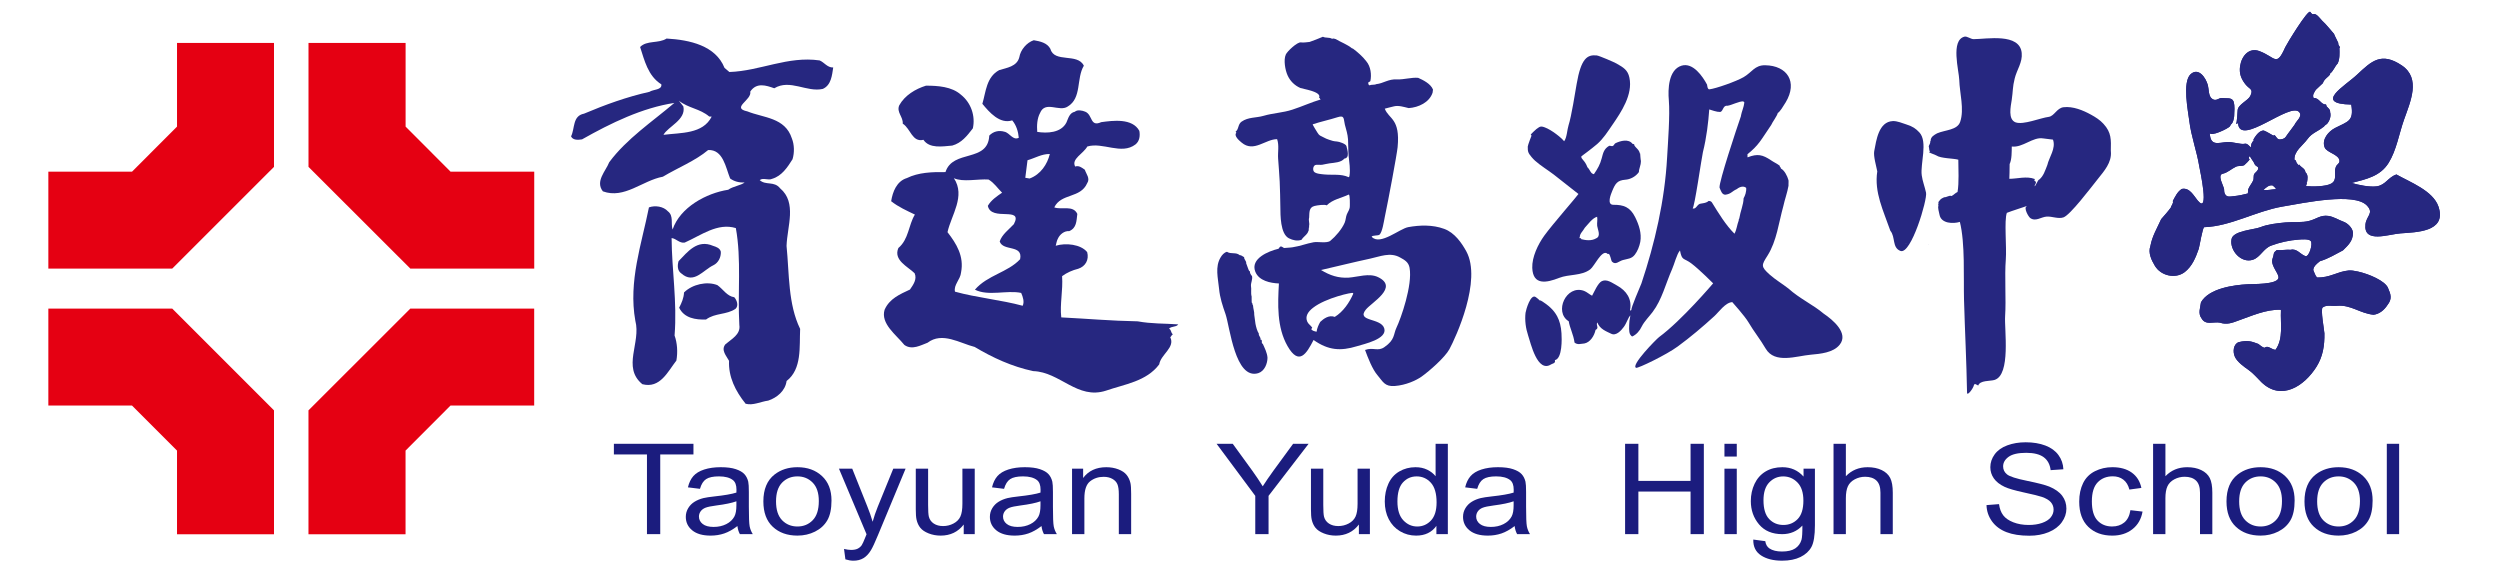 <?xml version="1.0" encoding="utf-8"?>
<!-- Generator: Adobe Illustrator 16.0.0, SVG Export Plug-In . SVG Version: 6.00 Build 0)  -->
<!DOCTYPE svg PUBLIC "-//W3C//DTD SVG 1.1//EN" "http://www.w3.org/Graphics/SVG/1.1/DTD/svg11.dtd">
<svg version="1.1" id="圖層_1" xmlns:x="http://ns.adobe.com/Extensibility/1.0/" xmlns:i="http://ns.adobe.com/AdobeIllustrator/10.0/" xmlns:graph="http://ns.adobe.com/Graphs/1.0/"
	 xmlns="http://www.w3.org/2000/svg" xmlns:xlink="http://www.w3.org/1999/xlink" xmlns:a="http://ns.adobe.com/AdobeSVGViewerExtensions/3.0/"
	 x="0px" y="0px" width="213px" height="48px" viewBox="141.64 148.946 213 48" enable-background="new 141.64 148.946 213 48"
	 xml:space="preserve">
<g>
	<g>
		<g>
			<path fill="#E50012" d="M156.722,152.606c0,0,0,4.903,0,7.127c-1.201,1.202-2.634,2.633-3.833,3.839c-2.223,0-7.13,0-7.13,0v8.26
				h10.553l8.672-8.668v-10.558H156.722z"/>
			<path fill="#E50012" d="M167.924,152.606v10.558l8.679,8.668h10.554v-8.26c0,0-4.902,0-7.13,0
				c-1.194-1.206-2.633-2.636-3.83-3.839c0-2.224,0-7.127,0-7.127H167.924z"/>
		</g>
		<g>
			<path fill="#E50012" d="M154.605,175.237h-8.846v8.262c0,0,4.907,0,7.129,0c1.2,1.196,2.632,2.638,3.834,3.838
				c0,2.229,0,7.129,0,7.129h8.263v-10.557l-8.672-8.672H154.605z"/>
			<path fill="#E50012" d="M178.316,175.237h-1.715l-8.679,8.672v10.556h8.271c0,0,0-4.899,0-7.129
				c1.199-1.199,2.637-2.642,3.83-3.837c2.229,0,7.13,0,7.13,0v-8.263L178.316,175.237L178.316,175.237z"/>
		</g>
	</g>
	<g>
		<path fill="#262780" d="M249.114,167.731c0,0.003,0,0.003,0,0.007l0.017,0.016L249.114,167.731z"/>
		<path fill="#262780" d="M266.566,170.354c-0.371-0.673-0.976-1.584-1.886-1.91c-0.987-0.361-2.072-0.325-3.063-0.146
			c-0.735,0.136-2.371,1.572-3.085,0.846c-0.009-0.007-0.024-0.013-0.024-0.032c0.038-0.132,0.56-0.071,0.668-0.173
			c0.241-0.226,0.37-1.131,0.438-1.459c0.318-1.505,1.034-5.332,1.102-5.989c0.24-2.476-0.754-2.381-1.093-3.287
			c0.225-0.075,0.501-0.116,0.75-0.19c0.408-0.116,0.879,0.047,1.289,0.142c0.838-0.058,1.762-0.485,2.035-1.316l0.033-0.266
			c-0.201-0.5-0.844-0.81-1.261-0.996c-0.554-0.055-1.183,0.152-1.812,0.135c-0.711-0.056-1.171,0.349-1.759,0.4
			c-0.154,0.086-0.397,0.021-0.587,0.104c-0.063-0.034-0.1-0.126-0.092-0.171c-0.039-0.15,0.146-0.096,0.179-0.208
			c0.105-0.51,0.041-1.213-0.357-1.681c-0.303-0.401-0.763-0.797-1.147-1.082l-0.051-0.001c-0.437-0.357-0.937-0.518-1.396-0.796
			c-0.104-0.021-0.209-0.087-0.313-0.025c-0.241-0.15-0.542-0.049-0.782-0.176c-0.399,0.163-0.793,0.328-1.136,0.442
			c-0.208,0.017-0.522,0.075-0.737,0.039c-0.309-0.052-1.174,0.767-1.289,1.033c-0.209,0.463-0.051,1.338,0.154,1.782
			c0.209,0.465,0.588,0.854,1.086,1.07c0.171,0.076,1.797,0.301,1.605,0.796l-0.02,0.057c0.115-0.07,0.039,0.16,0.187,0.111
			c-0.835,0.246-1.623,0.613-2.451,0.88c-0.803,0.267-1.641,0.288-2.447,0.524c-0.649,0.192-1.302,0.095-1.884,0.5
			c-0.323,0.227-0.23,0.665-0.509,0.851c0.022,0.027,0.046,0.069,0.063,0.092c-0.244,0.282,0.292,0.704,0.458,0.846
			c1.028,0.862,2.019-0.301,3.017-0.297c0.186,0.525,0.047,1.115,0.086,1.657c0.042,0.654,0.106,1.302,0.134,1.961
			c0.032,0.717,0.044,1.437,0.056,2.149c0.008,0.677-0.016,2.307,0.732,2.68c0.346,0.17,0.702,0.25,1.068,0.13
			c0.187-0.304,0.527-0.455,0.596-0.781l0.016,0.019l0.017-0.285h0.021l-0.002-0.146c0.062-0.248-0.07-0.441,0.006-0.701
			c0.024-0.461-0.02-0.873,0.46-0.992c0.24-0.06,0.836-0.145,1.041-0.053c0.509-0.512,1.229-0.611,1.861-0.916
			c0.135-0.06,0.103,0.904,0.103,0.976c0,0.296-0.149,0.453-0.256,0.71c-0.091,0.225-0.086,0.479-0.183,0.709
			c-0.233,0.543-0.761,1.164-1.218,1.54c-0.287,0.238-1.065,0.057-1.428,0.126c-0.588,0.104-1.177,0.339-1.792,0.427
			c-0.227,0.041-0.521,0.035-0.704,0.063c-0.069,0.008-0.188-0.139-0.288-0.13c-0.137,0.01-0.151,0.182-0.221,0.197
			c-0.835,0.2-2.398,0.831-1.965,1.947c0.302,0.782,1.29,0.978,2.013,1.007c-0.096,1.746-0.188,3.722,0.737,5.34
			c0.976,1.697,1.615,0.651,2.216-0.525c1.255,0.887,2.299,0.959,3.691,0.533c0.601-0.188,2.63-0.612,2.328-1.534
			c-0.285-0.897-2.383-0.549-1.572-1.579c0.49-0.623,2.845-1.901,1.052-2.774c-0.76-0.369-1.734-0.012-2.509,0.043
			c-0.88,0.051-1.584-0.184-2.354-0.65c1.396-0.321,2.783-0.668,4.183-0.969c0.828-0.175,1.708-0.576,2.548-0.102
			c0.363,0.199,0.724,0.384,0.813,0.882c0.264,1.476-0.74,4.319-1.115,5.098c-0.274,0.579-0.115,1.025-1.022,1.654
			c-0.557,0.404-0.969-0.005-1.656,0.249c0.252,0.688,0.624,1.647,1.066,2.161c0.454,0.529,0.605,0.979,1.475,0.908
			c0.944-0.074,1.803-0.469,2.269-0.795c0.7-0.497,2.008-1.658,2.377-2.339C265.663,177.712,267.924,172.834,266.566,170.354
			 M253.513,175.168c1.087-0.847,3.378-1.344,3.4-1.257c0,0.007,0.026,0.058,0.026,0.058c-0.328,0.757-0.864,1.545-1.578,1.977
			c-0.483-0.188-0.944,0.147-1.233,0.422c-0.146,0.251-0.276,0.54-0.315,0.842c-0.166-0.043-0.355-0.06-0.459-0.229
			c-0.017-0.014,0.12-0.063,0.072-0.143c-0.131-0.177-0.322-0.296-0.403-0.479C252.821,175.913,253.067,175.512,253.513,175.168
			 M256.617,163.916c-0.015,0.094-0.042,0.142-0.078,0.123c-0.649-0.296-1.364-0.165-2.053-0.23
			c-0.222-0.024-0.738-0.047-0.896-0.238c-0.114-0.152-0.085-0.466,0.107-0.563c0.112-0.054,0.438,0,0.581-0.022
			c0.216-0.036,0.436-0.098,0.655-0.125c0.419-0.055,0.965-0.069,1.247-0.402c0.496-0.062,0.233-0.776,0.179-1.059
			c-0.036-0.197-0.641-0.393-0.821-0.399c-0.256-0.015-0.43-0.063-0.667-0.151c-0.171-0.061-0.308-0.11-0.469-0.204
			c-0.286-0.159-0.336-0.108-0.522-0.409c-0.033-0.057-0.436-0.69-0.396-0.701c0.705-0.232,1.415-0.379,2.123-0.606
			c0.618-0.202,0.496,0.174,0.614,0.632c0.11,0.425,0.242,0.817,0.27,1.255c0.028,0.47,0.011,0.938,0.052,1.41
			C256.595,162.771,256.705,163.368,256.617,163.916z"/>
		<path fill="#262780" d="M249.021,177.867c0.089-0.149-0.172-0.308-0.128-0.496c-0.143-0.224-0.233-0.555-0.287-0.838
			c-0.033-0.28-0.069-0.475-0.104-0.766c0.017-0.261-0.092-0.518-0.104-0.791c-0.021-0.058-0.079-0.13-0.059-0.198l-0.054-0.057
			c0.01-0.153-0.021-0.349-0.006-0.513c-0.088-0.305,0-0.595-0.057-0.904c-0.019-0.264,0.154-0.552,0.091-0.836
			c-0.105-0.111-0.195-0.262-0.178-0.403c-0.09-0.007-0.09-0.119-0.132-0.174c-0.063-0.174-0.119-0.326-0.192-0.525
			c0.05-0.147-0.198-0.33-0.17-0.513c-0.116-0.042-0.243-0.184-0.378-0.168c-0.327-0.28-0.737-0.058-1.087-0.286
			c-0.245,0.061-0.425,0.281-0.537,0.472c-0.495,0.808-0.219,1.786-0.135,2.671c0.073,0.78,0.3,1.444,0.553,2.173
			c0.368,1.08,0.815,5.611,2.783,5.025c0.547-0.175,0.786-0.82,0.791-1.311c-0.028-0.431-0.249-0.841-0.401-1.189
			C249.032,178.185,249.279,177.905,249.021,177.867z"/>
		<path fill="#262780" d="M272.423,162.636c0.489,0.437,1.08,0.787,1.6,1.185c0.958,0.744,2.101,1.653,2.101,1.653
			c-0.153,0.236-2.223,2.597-2.914,3.553c-0.535,0.745-1.053,1.814-1.021,2.745c0.058,1.514,1.229,1.267,2.285,0.851
			c0.854-0.335,1.902-0.153,2.658-0.73c0.356-0.274,0.964-1.664,1.429-1.358c0.013,0.007,0.022,0.024,0.022,0.039
			c0,0,0.09,0,0.094,0c0.162,0.002,0.215,0.565,0.304,0.663c0.314,0.313,0.579-0.04,0.927-0.134c0.411-0.117,0.742-0.096,1.02-0.459
			c0.228-0.288,0.395-0.726,0.465-1.09c0.13-0.731-0.117-1.463-0.441-2.112c-0.421-0.85-0.979-1.057-1.852-1.047
			c-0.591,0-0.207-0.914-0.098-1.177c0.259-0.628,0.432-0.906,1.112-0.96c0.43-0.029,0.885-0.262,1.161-0.652
			c0-0.298,0.178-0.585,0.164-0.898h0.014c-0.049-0.248-0.049-0.478-0.072-0.693c-0.009-0.011-0.013,0.011-0.024,0.015
			c-0.056-0.34-0.344-0.469-0.477-0.711l0.015-0.018c-0.024-0.087-0.113-0.099-0.163-0.099c-0.343-0.457-1.042-0.253-1.454-0.055
			c-0.102,0.051-0.118,0.195-0.238,0.242c-0.08,0.028-0.247-0.047-0.303-0.018c-0.445,0.263-0.511,0.607-0.631,1.061
			c-0.14,0.539-0.347,0.888-0.665,1.354c-0.3-0.054-0.308-0.361-0.554-0.593c-0.223-0.622-0.569-0.688-0.514-0.93
			c0,0,0.852-0.621,1.354-1.052c0.526-0.468,0.889-1.045,1.296-1.638c0.753-1.095,1.743-2.568,1.445-4.002
			c-0.138-0.673-0.523-0.881-1.101-1.213c-0.191-0.111-1.459-0.661-1.682-0.689c-0.8-0.08-1.334,0.221-1.715,2.436
			c-0.112,0.645-0.449,2.787-0.688,3.508c-0.119,0.362-0.138,1.062-0.378,1.368c-0.23-0.301-1.064-0.967-1.646-1.181
			c-0.383-0.144-0.426-0.057-0.721,0.146c-0.048,0.036-0.502,0.449-0.475,0.488c0.021,0.033,0.048,0.033,0.066,0.066
			c0,0-0.316,0.797-0.323,0.938c-0.012,0.448,0.049,0.554,0.33,0.898C272.225,162.442,272.319,162.54,272.423,162.636
			 M276.239,169.155c-0.018-0.297,0.294-0.543,0.422-0.8c0.286-0.3,0.645-0.834,1.054-0.942c0.05,0.248-0.024,0.524,0.005,0.782
			c0.041,0.318,0.347,0.875-0.094,1.06c-0.39,0.231-0.882,0.166-1.271,0.066c0.015-0.045-0.012-0.057-0.035-0.08
			c-0.055-0.014-0.09,0.035-0.127-0.045C276.222,169.2,276.226,169.169,276.239,169.155z"/>
		<path fill="#262780" d="M297.013,175.665c-0.877-0.747-2.047-1.277-2.993-2.132c-0.522-0.407-1.101-0.746-1.592-1.181
			c-0.791-0.706-0.711-0.813-0.188-1.64c0.777-1.233,0.947-2.795,1.34-4.204c0.122-0.564,0.34-1.152,0.44-1.729
			c-0.013-0.122,0.019-0.313,0-0.477c-0.101-0.375-0.355-0.851-0.647-0.997c0.017-0.099-0.114-0.125-0.106-0.243
			c-0.21-0.166-0.506-0.299-0.731-0.455c-0.726-0.487-1.158-0.586-1.999-0.255c-0.032-0.092,0.008-0.169-0.017-0.263
			c0.985-0.8,1.108-1.146,2.031-2.503c0.067-0.189,0.495-0.752,0.556-1.014c0.183-0.101,0.454-0.55,0.677-0.914
			c1.039-1.736,0.127-3.127-1.756-3.152c-0.889-0.016-1.129,0.608-1.834,1.013c-0.618,0.36-2.372,0.979-2.914,1.038
			c-0.173,0.021-0.195-0.391-0.195-0.391c-0.376-0.71-1.202-1.919-2.174-1.625c-1.125,0.344-1.171,2.021-1.087,2.943
			c0.106,1.27-0.073,3.578-0.146,4.861c-0.201,3.691-1.05,7.339-2.189,10.747c-0.09,0.261-0.936,2.135-0.851,2.294l-0.013-0.022
			c-0.037,0-0.052,0.041-0.07,0.057c-0.019-0.016-0.039-0.039-0.034-0.074c0.173-0.92-0.304-1.631-1.112-2.074
			c-0.391-0.207-0.852-0.58-1.291-0.375c-0.345,0.165-0.661,0.946-0.833,1.243c-0.231-0.113-0.44-0.319-0.688-0.413
			c-1.515-0.555-2.588,1.808-1.302,2.592c0.092,0.579,0.404,1.129,0.495,1.814c0.267,0.219,0.543,0.094,0.834,0.077
			c0.489-0.091,0.845-0.634,0.957-1.156c0.343-0.174,0-0.379,0.151-0.638c0.207,0.572,0.78,0.768,1.181,0.964
			c0.42,0.211,0.854-0.278,1.074-0.579c0.141-0.188,0.226-0.401,0.331-0.614c0.06-0.127,0.128-0.265,0.218-0.376
			c0.024,0.041-0.059,0.352-0.068,0.47c-0.007,0.228-0.041,0.457-0.029,0.685c0.008,0.162,0.013,0.353,0.1,0.492
			c0.017,0.033,0.139,0.176,0.178,0.152c0.334-0.158,0.617-0.455,0.804-0.858c0.209-0.422,0.647-0.857,0.918-1.22
			c0.805-1.067,1.106-2.397,1.663-3.657c0.19-0.418,0.396-1.284,0.672-1.592c0.17,0.914,0.308,0.604,0.979,1.114
			c0.653,0.49,1.846,1.689,1.846,1.689s-2.68,3.162-4.606,4.578c-0.237,0.178-2.443,2.419-1.959,2.62
			c0.158,0.062,2.601-1.117,3.549-1.819c1.069-0.782,2.14-1.688,3.116-2.581c0.385-0.351,0.944-1.171,1.53-1.197
			c0,0,1.077,1.199,1.384,1.726c0.455,0.778,1.006,1.45,1.458,2.231c0.776,1.331,2.634,0.628,3.845,0.523
			c0.802-0.073,1.917-0.165,2.463-0.851C299.171,177.336,297.794,176.191,297.013,175.665 M290.195,165.838
			c-0.011,0.555-0.269,1.095-0.37,1.724c-0.039,0.049-0.053,0.107-0.049,0.179c-0.138,0.343-0.172,0.784-0.359,1.117
			c-0.737-0.728-1.36-1.753-1.923-2.667c-0.075-0.104-0.172-0.124-0.282-0.124c-0.182,0.17-0.407,0.183-0.654,0.226
			c-0.327,0.014-0.391,0.522-0.714,0.41c0.154,0.053,0.784-4.399,0.884-4.793c0.311-1.237,0.464-2.555,0.54-3.64
			c0.037,0.027,0.79,0.249,0.806,0.2c0.404,0.129,0.293-0.558,0.729-0.512c0.359-0.034,1.007-0.405,1.39-0.374
			c-0.016,0.075,0.05,0.052,0.067,0.083c-0.045,0.424-0.224,0.767-0.296,1.152l0.017-0.016c-0.422,1.219-1.87,5.58-1.838,6.122
			c0.107,0.255,0.202,0.617,0.498,0.611c0.509-0.074,0.521-0.271,0.971-0.476c0.35-0.281,0.655-0.245,0.803-0.105
			C290.442,165.288,290.322,165.613,290.195,165.838z"/>
		<path fill="#262780" d="M274.31,175.895c-0.291-0.545-0.75-0.958-1.425-1.363l-0.033,0.036c-0.115-0.113-0.223-0.212-0.361-0.308
			c-0.445-0.325-0.843,1.104-0.875,1.335c-0.075,0.63,0.016,1.322,0.22,1.931c0.217,0.633,0.78,3.228,1.964,2.462
			c0.113-0.073,0.396-0.081,0.316-0.359c0.646-0.133,0.594-1.845,0.563-2.287C274.642,176.755,274.521,176.29,274.31,175.895z"/>
		<path fill="#262780" d="M321.488,161.866c0-0.018,0-0.04-0.006-0.06c0.02-0.958,0.064-1.559-0.627-2.311
			c-0.293-0.325-0.676-0.568-1.057-0.777c-0.678-0.375-1.543-0.731-2.34-0.637c-0.578,0.066-0.787,0.755-1.266,0.822
			c-0.697,0.085-2.166,0.707-2.822,0.468c-0.668-0.249-0.418-1.354-0.33-1.917c0.115-0.768,0.061-1.061,0.254-1.827
			c0.178-0.732,0.676-1.375,0.596-2.166c-0.162-1.729-2.994-1.183-4.098-1.179c-0.244,0-0.561-0.266-0.773-0.214
			c-1.207,0.301-0.475,2.881-0.449,3.7c0.029,1.09,0.441,2.494,0.078,3.556c-0.242,0.717-1.281,0.686-1.963,0.98
			c-0.25,0.141-0.566,0.296-0.555,0.66c-0.012,0.014-0.02,0.041-0.045,0.033c0.053,0.157-0.096,0.3-0.113,0.409v0.031
			c0.057,0.133,0,0.319,0.113,0.414c-0.041,0.003-0.061,0.057-0.098,0.061c0.195,0.122,0.455,0.182,0.631,0.279
			c0.377,0.262,1.465,0.242,1.871,0.362c0,0.803,0.072,1.944-0.066,2.751c-0.215,0.097-0.301,0.236-0.51,0.344
			c-0.203-0.086-0.385,0.11-0.633,0.106c-0.355,0.164-0.301,0.183-0.498,0.418c0.068,0.09-0.053,0.189,0.014,0.289
			c-0.08,0.207,0.049,0.525,0.09,0.782c0.141,0.765,1.18,0.782,1.734,0.608c0.459,1.813,0.305,4.754,0.354,6.636
			c0.074,2.641,0.213,5.277,0.258,7.914c0.006,0.339,0.527-0.362,0.58-0.622c0.057-0.237,0.258-0.018,0.373,0.014
			c0.146-0.454,1.006-0.363,1.375-0.472c1.426-0.416,0.84-4.32,0.916-5.438c0.094-1.366-0.055-3.461,0.059-4.823
			c0.084-1.066-0.15-3.317,0.088-3.978c0.275-0.119,1.758-0.592,1.709-0.589c0,0.021-0.014,0.026-0.029,0.034
			c-0.26,0.139,0.158,0.893,0.32,1.001c0.467,0.321,0.918-0.1,1.4-0.128c0.451-0.029,0.982,0.22,1.426,0.067
			c0.578-0.203,2.34-2.537,2.926-3.271C320.91,163.522,321.566,162.797,321.488,161.866 M316.072,163.007
			c-0.186,0.458-0.318,0.935-0.697,1.245c-0.098-0.03-0.377,0.727-0.383,0.526c0.023-0.116,0.125-0.195,0.111-0.333
			c-0.041-0.063-0.195-0.088-0.111-0.188c0.023-0.005,0.006-0.037,0.006-0.06c-0.684-0.269-1.492-0.016-2.164-0.016
			c0.016-0.493,0.02-0.44,0.027-1.259c0.191-0.389,0.176-1.068,0.182-1.492c0.932,0.115,1.793-0.835,2.66-0.693l0.852,0.105
			C316.82,161.596,316.228,162.325,316.072,163.007z"/>
		<path fill="#262780" d="M305.74,165.365c-0.107-0.502-0.305-0.995-0.367-1.481c-0.135-0.964,0.535-2.861-0.199-3.652
			c-0.318-0.338-0.553-0.502-1.096-0.679c-0.342-0.109-0.803-0.31-1.172-0.291c-1.203,0.054-1.406,1.634-1.582,2.561
			c-0.082,0.405,0.176,1.3,0.26,1.725c-0.273,1.785,0.523,3.349,1.113,5.056c0.453,0.541,0.131,1.432,0.857,1.72
			C304.464,170.681,305.865,165.939,305.74,165.365 M304.017,169.716c-0.025,0,0.027-0.039,0.031-0.047
			C304.056,169.691,304.029,169.701,304.017,169.716z"/>
		<path fill="#262780" d="M305.957,169.799c0.004-0.01,0.029-0.017,0.02-0.035C305.972,169.772,305.933,169.799,305.957,169.799z"/>
		<path fill="#262780" d="M349.433,166.663c-0.01-0.034-0.02-0.072-0.035-0.112c-0.461-1.357-2.43-2.086-3.588-2.742
			c-0.719,0.254-0.914,0.899-1.668,1.011c-0.604,0.085-1.576-0.114-2.141-0.287c1.236-0.322,2.436-0.561,3.15-1.712
			c0.674-1.088,0.887-2.483,1.313-3.682c0.539-1.532,1.457-3.511-0.191-4.619c-1.752-1.172-2.572-0.371-3.805,0.782
			c-1.023,0.971-3.76,2.492-0.502,2.552c0.242,1.437-0.283,1.432-1.371,1.993c-0.57,0.292-1.17,0.984-0.891,1.665
			c0.188,0.445,1.193,0.579,1.258,1.112c0.029,0.26-0.211,0.295-0.309,0.542c-0.211,0.508,0.172,1.106-0.396,1.423
			c-0.438,0.254-1.621,0.269-2.125,0.214c-0.055-0.119,0.121-0.194,0.016-0.291l0.053-0.056c0.035-0.214,0.125-0.612-0.143-0.839
			c-0.014-0.318-0.398-0.421-0.516-0.645l-0.092,0.062c0.029-0.091-0.113-0.115-0.113-0.196l-0.016,0.016
			c-0.051-0.105-0.053-0.286-0.195-0.294c-0.043-0.748,0.713-1.212,1.117-1.772c0.357-0.508,0.916-0.665,1.307-0.998
			c0.012-0.033,0.055-0.01,0.076-0.018c0.031-0.13,0.191-0.195,0.275-0.272c0.232-0.271,0.365-0.656,0.264-1.01
			c0.029-0.212-0.195-0.359-0.338-0.526l0.037-0.045l-0.068-0.082c-0.375,0.067-0.578-0.585-1.035-0.543
			c-0.133-0.261,0.064-0.486,0.184-0.696c0.172-0.165,0.416-0.384,0.605-0.569c0.092-0.336,0.463-0.53,0.615-0.739l-0.027-0.06
			c0.303-0.208,0.412-0.617,0.67-0.874c0.189-0.384,0.164-0.886,0.15-1.328h0.039c0.004-0.177-0.182-0.241-0.131-0.413
			c-0.117-0.277-0.26-0.503-0.369-0.784c-0.332-0.363-0.627-0.777-1-1.111c-0.217-0.224-0.521-0.688-0.793-0.56
			c-0.102-0.009-0.17-0.123-0.227-0.196c-0.191-0.259-2.006,2.728-2.129,2.997c-0.77,1.733-0.828,0.854-2.205,0.34
			c-0.867-0.327-1.514,0.377-1.65,1.293c-0.084,0.615,0.09,1.052,0.443,1.515c0.377,0.482,0.725,0.389,0.43,1.014
			c-0.191,0.399-1.064,0.729-1.08,1.23c-0.01,0.185-0.059,1.037-0.131,1.16c0.072-0.021,0.092-0.043,0.166-0.088
			c0.115,2.113,4.471-1.863,5.221-0.919c0.293,0.366-0.273,0.746-0.406,1.072c-0.225,0.334-0.502,0.652-0.754,1.034
			c-0.152,0.202-0.385,0.202-0.555,0.219l0.016-0.022c-0.188,0.034-0.279-0.272-0.422-0.352l-0.096,0.042
			c-0.205-0.111-0.525-0.32-0.811-0.433c-0.361-0.007-0.639,0.383-0.834,0.682c0,0.052-0.102,0.1-0.01,0.138
			c-0.186,0.222-0.262,0.36-0.24,0.628c-0.17-0.129-0.324-0.39-0.57-0.317c-0.248,0.069-1.084-0.182-1.434-0.155
			c-0.773,0.053-1.482,0.409-1.512-0.793c0.008,0.403,1.629-0.372,1.725-0.558c-0.021-0.079,0.117-0.056,0.055-0.128
			c0.215-0.123,0.273-0.526,0.299-0.722c0-0.464,0.086-0.797-0.061-1.27c-0.162-0.346-0.598-0.225-0.924-0.275
			c-0.35-0.053-0.527,0.342-0.91,0.058c-0.307-0.225-0.258-0.828-0.346-1.148c-0.193-0.683-0.809-1.537-1.471-0.938
			c-0.725,0.663-0.213,3.162-0.113,3.976c0.162,1.332,0.641,2.58,0.854,3.897c0.064,0.343,0.893,4.134-0.135,2.891
			c-0.359-0.438-0.691-1.127-1.359-0.989c-0.387,0.252-0.557,0.656-0.764,1.03c0.084,0.201-0.16,0.415-0.16,0.545
			c-0.25,0.349-0.533,0.657-0.832,1c-0.359,0.798-0.764,1.443-0.92,2.299c-0.207,0.561,0.092,1.188,0.385,1.674
			c0.512,0.859,1.746,1.132,2.525,0.547c0.645-0.489,0.955-1.253,1.211-1.993c0.072-0.222,0.328-1.839,0.469-1.845
			c2.256-0.076,4.398-1.364,6.656-1.755c1.959-0.335,6.117-1.212,7.197-0.097c0.641,0.659-0.047,0.896-0.117,1.609
			c-0.18,1.659,1.965,0.841,2.996,0.769C347.505,168.73,350.033,168.706,349.433,166.663 M334.816,159.325l0.119-0.121
			L334.816,159.325 M334.037,163.243c0.002,0.022,0.002,0.048,0,0.073c-0.021,0.181-0.217,0.301-0.318,0.429
			c-0.123,0.172-0.023,0.401-0.115,0.593c-0.119,0.259-0.316,0.473-0.418,0.742l-0.029,0.349c-0.391,0.108-0.785,0.188-1.184,0.228
			c-0.348,0.034-0.633,0.126-0.787-0.228c-0.055-0.13-0.041-0.229-0.055-0.372c-0.029-0.247-0.6-1.197-0.123-1.306
			c0.447-0.102,0.727-0.41,1.139-0.604c0.217-0.101,0.484-0.021,0.703-0.129c0.064-0.04,0.488-0.468,0.453-0.498
			c-0.094-0.069-0.07-0.219,0.023-0.268c0.1,0.156,0.191,0.325,0.307,0.475c0.066,0.093,0.09,0.232,0.182,0.311
			C333.916,163.137,334.015,163.127,334.037,163.243 M334.478,165.138c0.225-0.22,0.5-0.465,0.797-0.389
			c0.139,0.113,0.188,0.158,0.297,0.308C335.207,165.08,334.824,165.173,334.478,165.138z"/>
		<path fill="#262780" d="M342.529,172.079c-0.307-0.07-0.578-0.103-0.768-0.09c-1.002,0.09-1.605,0.638-2.717,0.594
			c-0.154-0.163-0.244-0.485-0.316-0.636c0.033-0.336,0.318-0.542,0.566-0.745c0.744-0.222,1.32-0.594,1.967-0.926
			c0.422-0.42,0.857-0.79,0.852-1.506c-0.037-0.433-0.488-0.824-0.807-0.934c-0.393-0.14-0.842-0.431-1.281-0.494
			c-0.684-0.096-1.008,0.26-1.629,0.42c-0.607,0.167-1.385,0.073-2.021,0.133c-0.748,0.07-1.539,0.159-2.152,0.408
			c-0.527,0.215-2.326,0.289-2.457,1.016c-0.18,0.96,0.826,2.086,1.818,1.756c0.639-0.209,0.9-0.964,1.563-1.205
			c0.719-0.269,1.568-0.461,2.338-0.51c0.221-0.018,0.863-0.079,1.031,0.119c0.201,0.236-0.146,1.392-0.457,1.287
			c-0.432-0.151-0.723-0.672-1.26-0.539c-0.369-0.033-0.768,0.06-1.178,0.026c-0.121,0.101-0.236,0.178-0.258,0.321
			c-0.016,0.176-0.078,0.309-0.115,0.453c-0.15,0.608,0.625,1.269,0.51,1.63c-0.176,0.536-2.148,0.48-2.633,0.506
			c-1.156,0.066-3.283,0.337-3.963,1.543c-0.045,0.411-0.277,0.947,0.053,1.366c0.344,0.618,1.012,0.26,1.563,0.363
			c0.578,0.201,1.068,0.012,1.57-0.178c1.1-0.384,2.359-0.963,3.594-0.921l0.035,0.04c-0.059,1.144,0.232,2.401-0.463,3.374
			c-0.32-0.008-0.678-0.429-0.912-0.174c-0.227-0.03-0.355-0.197-0.553-0.328c-0.516-0.182-0.855-0.362-1.689-0.146
			c-0.449,0.188-0.5,0.83-0.303,1.25c0.205,0.442,0.793,0.856,1.164,1.116c0.418,0.293,0.736,0.691,1.1,1.046
			c1.695,1.632,3.662,0.308,4.682-1.318c0.555-0.888,0.695-1.817,0.678-2.851c-0.008-0.235-0.348-2.069-0.148-2.206
			c0.367-0.257,0.785-0.089,1.246-0.142c1.188-0.091,1.916,0.647,3.09,0.764c0.504-0.061,0.918-0.413,1.186-0.835
			c0.408-0.514,0.291-0.892,0.039-1.459C344.839,172.88,343.503,172.295,342.529,172.079z"/>
		<path fill="#262780" d="M349.433,166.663c-0.01-0.034-0.02-0.072-0.035-0.112c-0.461-1.357-2.43-2.086-3.588-2.742
			c-0.719,0.254-0.914,0.899-1.668,1.011c-0.604,0.085-1.576-0.114-2.141-0.287c1.236-0.322,2.436-0.561,3.15-1.712
			c0.674-1.088,0.887-2.483,1.313-3.682c0.539-1.532,1.457-3.511-0.191-4.619c-1.752-1.172-2.572-0.371-3.805,0.782
			c-1.023,0.971-3.76,2.492-0.502,2.552c0.242,1.437-0.283,1.432-1.371,1.993c-0.57,0.292-1.17,0.984-0.891,1.665
			c0.188,0.445,1.193,0.579,1.258,1.112c0.029,0.26-0.211,0.295-0.309,0.542c-0.211,0.508,0.172,1.106-0.396,1.423
			c-0.438,0.254-1.621,0.269-2.125,0.214c-0.055-0.119,0.121-0.194,0.016-0.291l0.053-0.056c0.035-0.214,0.125-0.612-0.143-0.839
			c-0.014-0.318-0.398-0.421-0.516-0.645l-0.092,0.062c0.029-0.091-0.113-0.115-0.113-0.196l-0.016,0.016
			c-0.051-0.105-0.053-0.286-0.195-0.294c-0.043-0.748,0.713-1.212,1.117-1.772c0.357-0.508,0.916-0.665,1.307-0.998
			c0.012-0.033,0.055-0.01,0.076-0.018c0.031-0.13,0.191-0.195,0.275-0.272c0.232-0.271,0.365-0.656,0.264-1.01
			c0.029-0.212-0.195-0.359-0.338-0.526l0.037-0.045l-0.068-0.082c-0.375,0.067-0.578-0.585-1.035-0.543
			c-0.133-0.261,0.064-0.486,0.184-0.696c0.172-0.165,0.416-0.384,0.605-0.569c0.092-0.336,0.463-0.53,0.615-0.739l-0.027-0.06
			c0.303-0.208,0.412-0.617,0.67-0.874c0.189-0.384,0.164-0.886,0.15-1.328h0.039c0.004-0.177-0.182-0.241-0.131-0.413
			c-0.117-0.277-0.26-0.503-0.369-0.784c-0.332-0.363-0.627-0.777-1-1.111c-0.217-0.224-0.521-0.688-0.793-0.56
			c-0.102-0.009-0.17-0.123-0.227-0.196c-0.191-0.259-2.006,2.728-2.129,2.997c-0.77,1.733-0.828,0.854-2.205,0.34
			c-0.867-0.327-1.514,0.377-1.65,1.293c-0.084,0.615,0.09,1.052,0.443,1.515c0.377,0.482,0.725,0.389,0.43,1.014
			c-0.191,0.399-1.064,0.729-1.08,1.23c-0.01,0.185-0.059,1.037-0.131,1.16c0.072-0.021,0.092-0.043,0.166-0.088
			c0.115,2.113,4.471-1.863,5.221-0.919c0.293,0.366-0.273,0.746-0.406,1.072c-0.225,0.334-0.502,0.652-0.754,1.034
			c-0.152,0.202-0.385,0.202-0.555,0.219l0.016-0.022c-0.188,0.034-0.279-0.272-0.422-0.352l-0.096,0.042
			c-0.205-0.111-0.525-0.32-0.811-0.433c-0.361-0.007-0.639,0.383-0.834,0.682c0,0.052-0.102,0.1-0.01,0.138
			c-0.186,0.222-0.262,0.36-0.24,0.628c-0.17-0.129-0.324-0.39-0.57-0.317c-0.248,0.069-1.084-0.182-1.434-0.155
			c-0.773,0.053-1.482,0.409-1.512-0.793c0.008,0.403,1.629-0.372,1.725-0.558c-0.021-0.079,0.117-0.056,0.055-0.128
			c0.215-0.123,0.273-0.526,0.299-0.722c0-0.464,0.086-0.797-0.061-1.27c-0.162-0.346-0.598-0.225-0.924-0.275
			c-0.35-0.053-0.527,0.342-0.91,0.058c-0.307-0.225-0.258-0.828-0.346-1.148c-0.193-0.683-0.809-1.537-1.471-0.938
			c-0.725,0.663-0.213,3.162-0.113,3.976c0.162,1.332,0.641,2.58,0.854,3.897c0.064,0.343,0.893,4.134-0.135,2.891
			c-0.359-0.438-0.691-1.127-1.359-0.989c-0.387,0.252-0.557,0.656-0.764,1.03c0.084,0.201-0.16,0.415-0.16,0.545
			c-0.25,0.349-0.533,0.657-0.832,1c-0.359,0.798-0.764,1.443-0.92,2.299c-0.207,0.561,0.092,1.188,0.385,1.674
			c0.512,0.859,1.746,1.132,2.525,0.547c0.645-0.489,0.955-1.253,1.211-1.993c0.072-0.222,0.328-1.839,0.469-1.845
			c2.256-0.076,4.398-1.364,6.656-1.755c1.959-0.335,6.117-1.212,7.197-0.097c0.641,0.659-0.047,0.896-0.117,1.609
			c-0.18,1.659,1.965,0.841,2.996,0.769C347.505,168.73,350.033,168.706,349.433,166.663 M334.816,159.325l0.119-0.121
			L334.816,159.325 M334.037,163.243c0.002,0.022,0.002,0.048,0,0.073c-0.021,0.181-0.217,0.301-0.318,0.429
			c-0.123,0.172-0.023,0.401-0.115,0.593c-0.119,0.259-0.316,0.473-0.418,0.742l-0.029,0.349c-0.391,0.108-0.785,0.188-1.184,0.228
			c-0.348,0.034-0.633,0.126-0.787-0.228c-0.055-0.13-0.041-0.229-0.055-0.372c-0.029-0.247-0.6-1.197-0.123-1.306
			c0.447-0.102,0.727-0.41,1.139-0.604c0.217-0.101,0.484-0.021,0.703-0.129c0.064-0.04,0.488-0.468,0.453-0.498
			c-0.094-0.069-0.07-0.219,0.023-0.268c0.1,0.156,0.191,0.325,0.307,0.475c0.066,0.093,0.09,0.232,0.182,0.311
			C333.916,163.137,334.015,163.127,334.037,163.243 M334.478,165.138c0.225-0.22,0.5-0.465,0.797-0.389
			c0.139,0.113,0.188,0.158,0.297,0.308C335.207,165.08,334.824,165.173,334.478,165.138z"/>
		<path fill="#262780" d="M342.529,172.079c-0.307-0.07-0.578-0.103-0.768-0.09c-1.002,0.09-1.605,0.638-2.717,0.594
			c-0.154-0.163-0.244-0.485-0.316-0.636c0.033-0.336,0.318-0.542,0.566-0.745c0.744-0.222,1.32-0.594,1.967-0.926
			c0.422-0.42,0.857-0.79,0.852-1.506c-0.037-0.433-0.488-0.824-0.807-0.934c-0.393-0.14-0.842-0.431-1.281-0.494
			c-0.684-0.096-1.008,0.26-1.629,0.42c-0.607,0.167-1.385,0.073-2.021,0.133c-0.748,0.07-1.539,0.159-2.152,0.408
			c-0.527,0.215-2.326,0.289-2.457,1.016c-0.18,0.96,0.826,2.086,1.818,1.756c0.639-0.209,0.9-0.964,1.563-1.205
			c0.719-0.269,1.568-0.461,2.338-0.51c0.221-0.018,0.863-0.079,1.031,0.119c0.201,0.236-0.146,1.392-0.457,1.287
			c-0.432-0.151-0.723-0.672-1.26-0.539c-0.369-0.033-0.768,0.06-1.178,0.026c-0.121,0.101-0.236,0.178-0.258,0.321
			c-0.016,0.176-0.078,0.309-0.115,0.453c-0.15,0.608,0.625,1.269,0.51,1.63c-0.176,0.536-2.148,0.48-2.633,0.506
			c-1.156,0.066-3.283,0.337-3.963,1.543c-0.045,0.411-0.277,0.947,0.053,1.366c0.344,0.618,1.012,0.26,1.563,0.363
			c0.578,0.201,1.068,0.012,1.57-0.178c1.1-0.384,2.359-0.963,3.594-0.921l0.035,0.04c-0.059,1.144,0.232,2.401-0.463,3.374
			c-0.32-0.008-0.678-0.429-0.912-0.174c-0.227-0.03-0.355-0.197-0.553-0.328c-0.516-0.182-0.855-0.362-1.689-0.146
			c-0.449,0.188-0.5,0.83-0.303,1.25c0.205,0.442,0.793,0.856,1.164,1.116c0.418,0.293,0.736,0.691,1.1,1.046
			c1.695,1.632,3.662,0.308,4.682-1.318c0.555-0.888,0.695-1.817,0.678-2.851c-0.008-0.235-0.348-2.069-0.148-2.206
			c0.367-0.257,0.785-0.089,1.246-0.142c1.188-0.091,1.916,0.647,3.09,0.764c0.504-0.061,0.918-0.413,1.186-0.835
			c0.408-0.514,0.291-0.892,0.039-1.459C344.839,172.88,343.503,172.295,342.529,172.079z"/>
		<path fill="#262780" d="M242.023,176.582c-1.221-0.085-2.264-0.041-3.456-0.259c-2.268-0.039-4.361-0.229-6.507-0.335
			c-0.131-1.137,0.155-2.282,0.071-3.514c0.41-0.303,0.886-0.508,1.376-0.63c0.61-0.198,0.938-0.761,0.761-1.417
			c-0.542-0.674-1.834-0.804-2.68-0.544c0.055-0.207,0.088-0.435,0.192-0.618c0.153-0.338,0.54-0.667,0.952-0.624
			c0.639-0.269,0.62-0.852,0.696-1.469c-0.357-0.78-1.352-0.32-1.964-0.557c0.589-1.223,2.232-0.749,2.805-2.061
			c0.272-0.406-0.081-0.771-0.201-1.146c-0.249-0.174-0.515-0.391-0.821-0.271c-0.359-0.645,0.704-1.101,1.031-1.708
			c1.316-0.4,2.904,0.739,4.103-0.175c0.36-0.286,0.404-0.743,0.332-1.158c-0.597-1.1-2.247-0.878-3.249-0.743
			c-0.971,0.444-0.709-0.629-1.366-0.893c-0.251-0.103-0.662-0.192-0.88,0.006c-0.465,0.092-0.563,0.572-0.716,0.913
			c-0.457,0.902-1.663,0.936-2.489,0.804c-0.044-0.533-0.011-1.154,0.237-1.604c0.445-1.094,1.646-0.062,2.364-0.559
			c1.21-0.727,0.716-2.394,1.37-3.475c-0.529-1.11-2.514-0.212-2.849-1.432c-0.276-0.522-0.87-0.644-1.418-0.74
			c-0.614,0.204-1.129,0.83-1.231,1.447c-0.202,0.805-1.083,0.901-1.715,1.1c-1.097,0.593-1.129,1.843-1.433,2.871
			c0.589,0.717,1.487,1.754,2.543,1.41c0.354,0.416,0.511,0.953,0.56,1.483c-0.501,0.258-0.771-0.426-1.229-0.517
			c-0.474-0.139-0.942-0.025-1.286,0.33c-0.111,2.332-3.105,1.148-3.731,3.111c-1.159-0.016-2.295,0.024-3.288,0.509
			c-0.866,0.261-1.213,1.17-1.34,1.972c0.625,0.494,1.324,0.802,2.023,1.138c-0.552,0.897-0.519,2.104-1.409,2.85
			c-0.442,1.039,0.809,1.584,1.385,2.149c0.227,0.518-0.119,0.982-0.396,1.389c-0.851,0.399-1.744,0.769-2.163,1.724
			c-0.354,1.188,0.986,2.128,1.685,2.995c0.651,0.47,1.409,0.021,1.975-0.186c1.252-0.958,2.752,0.04,4.014,0.357
			c1.547,0.923,3.18,1.673,4.987,2.06c2.287,0.064,3.771,2.466,6.213,1.661c1.578-0.546,3.437-0.781,4.526-2.236
			c0.13-0.848,1.38-1.438,0.939-2.313c0.094-0.068,0.104-0.182,0.224-0.247c-0.205-0.168-0.105-0.373-0.329-0.479
			C241.461,176.715,241.878,176.828,242.023,176.582z M228.773,174.998c-1.825-0.498-3.921-0.69-5.768-1.201
			c-0.135-0.579,0.467-1.04,0.517-1.637c0.271-1.376-0.389-2.448-1.155-3.433c0.323-1.463,1.558-3.071,0.544-4.599
			c0.768,0.357,2.053,0.049,2.954,0.114c0.494,0.298,0.752,0.729,1.153,1.121c-0.437,0.302-0.933,0.629-1.215,1.121
			c0.283,1.376,3.056-0.018,2.217,1.563c-0.416,0.445-1.011,0.876-1.205,1.471c0.282,0.867,2.004,0.234,1.739,1.514
			c-1.052,1.13-2.778,1.35-3.851,2.595c1.15,0.58,2.729,0.016,3.941,0.276C228.793,174.238,228.932,174.662,228.773,174.998z
			 M229.362,164.156l-0.367-0.063l0.189-1.495c0.633-0.177,1.202-0.542,1.9-0.532C230.877,162.933,230.305,163.809,229.362,164.156z
			"/>
		<path fill="#262780" d="M220.317,160.858c0.515,0.764,1.614,0.563,2.452,0.492c0.792-0.219,1.263-0.823,1.759-1.471
			c0.23-1.053-0.154-2.182-1.024-2.87c-0.776-0.685-1.952-0.763-2.971-0.764c-0.893,0.28-1.795,0.814-2.274,1.668
			c-0.263,0.592,0.346,0.992,0.294,1.568C219.228,159.908,219.351,161.09,220.317,160.858z"/>
		<path fill="#262780" d="M203.783,155.081l-0.416-0.355c-0.761-1.899-2.957-2.382-4.934-2.496
			c-0.684,0.441-1.686,0.131-2.256,0.721c0.37,1.125,0.663,2.463,1.81,3.182c0.067,0.492-0.677,0.414-1.019,0.638
			c-1.907,0.424-3.762,1.096-5.568,1.859c-0.998,0.19-0.767,1.265-1.106,1.932c0.15,0.339,0.6,0.315,0.936,0.258
			c2.474-1.396,5.129-2.688,7.866-3.104c-1.894,1.611-4.064,3.047-5.551,5.054c-0.299,0.766-1.21,1.622-0.539,2.479
			c1.83,0.674,3.369-0.927,5.11-1.247c1.289-0.769,2.776-1.359,3.859-2.273c1.281-0.058,1.49,1.483,1.872,2.424
			c0.342,0.252,0.767,0.365,1.234,0.34c-0.295,0.246-1.003,0.329-1.396,0.62c-1.879,0.29-4.111,1.507-4.74,3.392
			c-0.164-0.509,0.104-1.175-0.399-1.554c-0.382-0.423-1.088-0.525-1.616-0.336c-0.618,3.112-1.762,6.295-1.16,9.655
			c0.502,1.883-1.155,3.961,0.596,5.409c1.519,0.4,2.174-1.08,2.903-2.015c0.127-0.724,0.072-1.506-0.155-2.132
			c0.228-2.896-0.236-5.558-0.253-8.303c0.401,0.044,0.665,0.461,1.116,0.385c1.4-0.619,2.797-1.71,4.357-1.235
			c0.488,2.669,0.141,5.528,0.298,8.257c0.128,0.808-0.672,1.197-1.189,1.646c-0.399,0.5,0.095,0.994,0.313,1.407
			c-0.062,1.361,0.54,2.574,1.412,3.657c0.631,0.17,1.284-0.182,1.923-0.267c0.743-0.247,1.459-0.83,1.567-1.672
			c1.324-1.025,1.083-2.928,1.155-4.438c-1.035-2.126-0.918-4.666-1.158-7.071c0.054-1.668,0.903-3.684-0.548-4.908
			c-0.511-0.642-1.22-0.224-1.739-0.699c0.317-0.24,0.709,0.059,1.069-0.113c0.815-0.243,1.296-0.978,1.728-1.664
			c0.17-0.56,0.156-1.246-0.056-1.771c-0.574-1.798-2.423-1.749-3.787-2.305c-1.429-0.304,0.403-0.97,0.241-1.689
			c0.536-0.803,1.349-0.529,2.046-0.282c1.334-0.812,2.772,0.368,4.135,0.054c0.721-0.319,0.786-1.169,0.887-1.826
			c-0.494,0.024-0.76-0.436-1.157-0.6C208.75,153.703,206.425,154.99,203.783,155.081z M198.167,160.434
			c0.387-0.714,1.947-1.278,1.695-2.421l-0.385-0.491c0.825,0.653,1.791,0.674,2.587,1.35l0.212,0.01
			C201.522,160.378,199.661,160.242,198.167,160.434z"/>
		<path fill="#262780" d="M199.688,172.242c1.067,0.945,1.834-0.266,2.729-0.696c0.407-0.197,0.661-0.655,0.638-1.151
			c-0.075-0.313-0.398-0.419-0.66-0.502c-1.363-0.586-2.178,0.529-2.939,1.3C199.344,171.564,199.348,172.015,199.688,172.242z"/>
		<path fill="#262780" d="M204.202,174.272c-0.637-0.098-0.938-0.677-1.442-1.034c-0.884-0.347-2.124-0.078-2.84,0.622
			c-0.026,0.495-0.206,0.89-0.416,1.303c0.432,0.896,1.416,1.036,2.291,1.006c0.76-0.574,1.771-0.388,2.523-0.921
			C204.589,174.977,204.422,174.522,204.202,174.272z"/>
	</g>
	<g enable-background="new    ">
		<path fill="#1B1C7E" d="M196.761,194.454v-6.789h-2.818v-0.908h6.779v0.908h-2.83v6.789H196.761z"/>
		<path fill="#1B1C7E" d="M204.468,193.766c-0.389,0.298-0.763,0.508-1.123,0.63s-0.746,0.184-1.158,0.184
			c-0.681,0-1.204-0.149-1.569-0.449s-0.548-0.682-0.548-1.147c0-0.273,0.069-0.522,0.207-0.748
			c0.138-0.226,0.319-0.407,0.542-0.543c0.224-0.137,0.476-0.24,0.756-0.31c0.206-0.049,0.517-0.096,0.933-0.142
			c0.848-0.091,1.472-0.199,1.873-0.326c0.003-0.129,0.006-0.211,0.006-0.247c0-0.385-0.1-0.656-0.298-0.814
			c-0.268-0.213-0.667-0.32-1.196-0.32c-0.494,0-0.858,0.078-1.094,0.234s-0.41,0.432-0.522,0.827l-1.026-0.126
			c0.093-0.396,0.247-0.715,0.46-0.958s0.523-0.431,0.928-0.562c0.404-0.131,0.873-0.197,1.406-0.197
			c0.529,0,0.958,0.056,1.289,0.168c0.331,0.112,0.574,0.253,0.729,0.423c0.156,0.17,0.265,0.384,0.327,0.643
			c0.035,0.161,0.052,0.452,0.052,0.872v1.26c0,0.878,0.022,1.434,0.067,1.667c0.045,0.233,0.133,0.456,0.266,0.669h-1.097
			C204.569,194.259,204.499,194.029,204.468,193.766z M204.381,191.656c-0.381,0.14-0.953,0.259-1.715,0.357
			c-0.432,0.056-0.737,0.119-0.916,0.189s-0.317,0.172-0.414,0.307s-0.146,0.285-0.146,0.449c0,0.252,0.106,0.462,0.318,0.63
			s0.522,0.252,0.931,0.252c0.404,0,0.764-0.08,1.079-0.239s0.546-0.377,0.694-0.654c0.113-0.213,0.169-0.528,0.169-0.945V191.656z"
			/>
		<path fill="#1B1C7E" d="M206.679,191.666c0-1.033,0.319-1.797,0.957-2.294c0.533-0.413,1.182-0.62,1.948-0.62
			c0.852,0,1.548,0.251,2.089,0.753c0.541,0.502,0.811,1.196,0.811,2.082c0,0.717-0.12,1.282-0.359,1.693
			c-0.239,0.411-0.587,0.73-1.044,0.958s-0.956,0.341-1.497,0.341c-0.867,0-1.568-0.25-2.103-0.751
			C206.946,193.329,206.679,192.608,206.679,191.666z M207.758,191.666c0,0.714,0.173,1.249,0.519,1.604
			c0.346,0.355,0.782,0.533,1.307,0.533c0.521,0,0.955-0.179,1.301-0.536s0.519-0.901,0.519-1.633c0-0.69-0.174-1.212-0.522-1.567
			s-0.781-0.533-1.298-0.533c-0.525,0-0.96,0.177-1.307,0.53C207.931,190.419,207.758,190.952,207.758,191.666z"/>
		<path fill="#1B1C7E" d="M213.668,196.602l-0.117-0.887c0.229,0.056,0.43,0.084,0.601,0.084c0.233,0,0.42-0.035,0.56-0.105
			c0.14-0.07,0.255-0.168,0.344-0.294c0.066-0.095,0.173-0.329,0.321-0.704c0.02-0.053,0.051-0.13,0.093-0.231l-2.351-5.587h1.132
			l1.29,3.229c0.167,0.41,0.317,0.84,0.449,1.292c0.12-0.434,0.264-0.858,0.432-1.271l1.324-3.25h1.05l-2.357,5.671
			c-0.253,0.612-0.449,1.034-0.589,1.265c-0.187,0.312-0.401,0.54-0.642,0.685c-0.241,0.146-0.529,0.218-0.864,0.218
			C214.143,196.718,213.917,196.679,213.668,196.602z"/>
		<path fill="#1B1C7E" d="M223.749,194.454v-0.819c-0.482,0.63-1.138,0.945-1.966,0.945c-0.366,0-0.707-0.063-1.024-0.189
			s-0.552-0.284-0.706-0.475c-0.154-0.191-0.262-0.424-0.324-0.701c-0.043-0.186-0.064-0.479-0.064-0.882v-3.455h1.05v3.093
			c0,0.494,0.021,0.826,0.064,0.998c0.066,0.249,0.206,0.444,0.42,0.585s0.479,0.212,0.793,0.212c0.315,0,0.611-0.072,0.887-0.218
			c0.276-0.145,0.472-0.343,0.586-0.593c0.115-0.25,0.172-0.613,0.172-1.089v-2.988h1.05v5.576H223.749z"/>
		<path fill="#1B1C7E" d="M230.376,193.766c-0.389,0.298-0.763,0.508-1.123,0.63s-0.746,0.184-1.158,0.184
			c-0.681,0-1.204-0.149-1.569-0.449s-0.548-0.682-0.548-1.147c0-0.273,0.069-0.522,0.207-0.748
			c0.138-0.226,0.319-0.407,0.542-0.543c0.224-0.137,0.476-0.24,0.756-0.31c0.206-0.049,0.517-0.096,0.933-0.142
			c0.848-0.091,1.472-0.199,1.873-0.326c0.003-0.129,0.006-0.211,0.006-0.247c0-0.385-0.1-0.656-0.298-0.814
			c-0.268-0.213-0.667-0.32-1.196-0.32c-0.494,0-0.858,0.078-1.094,0.234s-0.41,0.432-0.522,0.827l-1.026-0.126
			c0.093-0.396,0.247-0.715,0.46-0.958s0.523-0.431,0.928-0.562c0.404-0.131,0.873-0.197,1.406-0.197
			c0.529,0,0.958,0.056,1.289,0.168c0.331,0.112,0.574,0.253,0.729,0.423c0.156,0.17,0.265,0.384,0.327,0.643
			c0.035,0.161,0.052,0.452,0.052,0.872v1.26c0,0.878,0.022,1.434,0.067,1.667c0.045,0.233,0.133,0.456,0.266,0.669h-1.097
			C230.478,194.259,230.407,194.029,230.376,193.766z M230.289,191.656c-0.381,0.14-0.953,0.259-1.715,0.357
			c-0.432,0.056-0.737,0.119-0.916,0.189s-0.317,0.172-0.414,0.307s-0.146,0.285-0.146,0.449c0,0.252,0.106,0.462,0.318,0.63
			s0.522,0.252,0.931,0.252c0.404,0,0.764-0.08,1.079-0.239s0.546-0.377,0.694-0.654c0.113-0.213,0.169-0.528,0.169-0.945V191.656z"
			/>
		<path fill="#1B1C7E" d="M232.978,194.454v-5.576h0.945v0.793c0.455-0.612,1.112-0.919,1.972-0.919c0.374,0,0.716,0.061,1.03,0.181
			c0.313,0.121,0.547,0.279,0.703,0.475c0.156,0.196,0.265,0.429,0.327,0.698c0.039,0.175,0.059,0.481,0.059,0.919v3.429h-1.05
			v-3.392c0-0.385-0.041-0.673-0.123-0.864c-0.082-0.191-0.227-0.343-0.435-0.457s-0.452-0.17-0.732-0.17
			c-0.447,0-0.833,0.127-1.158,0.383c-0.325,0.255-0.487,0.74-0.487,1.454v3.045H232.978z"/>
		<path fill="#1B1C7E" d="M248.589,194.454v-3.261l-3.296-4.437h1.376l1.686,2.321c0.311,0.434,0.601,0.868,0.87,1.302
			c0.256-0.403,0.567-0.856,0.933-1.36l1.657-2.263h1.319l-3.413,4.437v3.261H248.589z"/>
		<path fill="#1B1C7E" d="M257.417,194.454v-0.819c-0.482,0.63-1.138,0.945-1.966,0.945c-0.366,0-0.707-0.063-1.024-0.189
			s-0.552-0.284-0.706-0.475c-0.154-0.191-0.262-0.424-0.324-0.701c-0.043-0.186-0.064-0.479-0.064-0.882v-3.455h1.05v3.093
			c0,0.494,0.021,0.826,0.064,0.998c0.066,0.249,0.206,0.444,0.42,0.585s0.479,0.212,0.793,0.212c0.315,0,0.611-0.072,0.887-0.218
			c0.276-0.145,0.472-0.343,0.586-0.593c0.115-0.25,0.172-0.613,0.172-1.089v-2.988h1.05v5.576H257.417z"/>
		<path fill="#1B1C7E" d="M264.021,194.454v-0.704c-0.393,0.553-0.97,0.83-1.732,0.83c-0.494,0-0.948-0.123-1.362-0.368
			c-0.415-0.245-0.735-0.587-0.963-1.026c-0.228-0.439-0.341-0.944-0.341-1.515c0-0.557,0.103-1.062,0.31-1.515
			c0.206-0.454,0.515-0.801,0.927-1.042c0.412-0.241,0.873-0.362,1.383-0.362c0.374,0,0.706,0.071,0.998,0.213
			c0.292,0.142,0.529,0.326,0.712,0.554v-2.762h1.044v7.697H264.021z M260.701,191.672c0,0.714,0.167,1.248,0.501,1.602
			s0.729,0.53,1.185,0.53c0.458,0,0.849-0.169,1.169-0.507s0.481-0.853,0.481-1.546c0-0.763-0.164-1.323-0.49-1.68
			s-0.729-0.536-1.208-0.536c-0.467,0-0.856,0.172-1.17,0.515C260.857,190.392,260.701,190.933,260.701,191.672z"/>
		<path fill="#1B1C7E" d="M270.688,193.766c-0.389,0.298-0.763,0.508-1.123,0.63s-0.746,0.184-1.158,0.184
			c-0.681,0-1.204-0.149-1.569-0.449s-0.548-0.682-0.548-1.147c0-0.273,0.069-0.522,0.207-0.748
			c0.138-0.226,0.319-0.407,0.542-0.543c0.224-0.137,0.476-0.24,0.756-0.31c0.206-0.049,0.517-0.096,0.933-0.142
			c0.848-0.091,1.472-0.199,1.873-0.326c0.003-0.129,0.006-0.211,0.006-0.247c0-0.385-0.1-0.656-0.298-0.814
			c-0.268-0.213-0.667-0.32-1.196-0.32c-0.494,0-0.858,0.078-1.094,0.234s-0.41,0.432-0.522,0.827l-1.026-0.126
			c0.093-0.396,0.247-0.715,0.46-0.958s0.523-0.431,0.928-0.562c0.404-0.131,0.873-0.197,1.406-0.197
			c0.529,0,0.958,0.056,1.289,0.168c0.331,0.112,0.574,0.253,0.729,0.423c0.156,0.17,0.265,0.384,0.327,0.643
			c0.035,0.161,0.052,0.452,0.052,0.872v1.26c0,0.878,0.022,1.434,0.067,1.667c0.045,0.233,0.133,0.456,0.266,0.669h-1.097
			C270.79,194.259,270.719,194.029,270.688,193.766z M270.601,191.656c-0.381,0.14-0.953,0.259-1.715,0.357
			c-0.432,0.056-0.737,0.119-0.916,0.189s-0.317,0.172-0.414,0.307s-0.146,0.285-0.146,0.449c0,0.252,0.106,0.462,0.318,0.63
			s0.522,0.252,0.931,0.252c0.404,0,0.764-0.08,1.079-0.239s0.546-0.377,0.694-0.654c0.113-0.213,0.169-0.528,0.169-0.945V191.656z"
			/>
		<path fill="#1B1C7E" d="M280.098,194.454v-7.697h1.132v3.161h4.446v-3.161h1.131v7.697h-1.131v-3.628h-4.446v3.628H280.098z"/>
		<path fill="#1B1C7E" d="M288.563,187.844v-1.087h1.05v1.087H288.563z M288.563,194.454v-5.576h1.05v5.576H288.563z"/>
		<path fill="#1B1C7E" d="M291.02,194.916l1.021,0.137c0.042,0.284,0.161,0.49,0.355,0.62c0.261,0.175,0.617,0.262,1.068,0.262
			c0.486,0,0.861-0.087,1.126-0.262c0.264-0.175,0.443-0.42,0.537-0.735c0.054-0.192,0.08-0.597,0.076-1.213
			c-0.459,0.487-1.031,0.73-1.715,0.73c-0.852,0-1.511-0.276-1.978-0.83s-0.7-1.216-0.7-1.99c0-0.532,0.107-1.023,0.321-1.473
			c0.214-0.45,0.524-0.797,0.93-1.042c0.407-0.245,0.884-0.368,1.433-0.368c0.731,0,1.334,0.266,1.808,0.798v-0.672h0.969v4.82
			c0,0.868-0.099,1.483-0.295,1.845s-0.507,0.648-0.933,0.858c-0.426,0.21-0.95,0.315-1.572,0.315c-0.739,0-1.336-0.15-1.791-0.449
			S291.004,195.518,291.02,194.916z M291.889,191.567c0,0.731,0.161,1.265,0.484,1.602c0.323,0.336,0.727,0.504,1.213,0.504
			c0.482,0,0.887-0.167,1.213-0.501s0.49-0.858,0.49-1.573c0-0.683-0.168-1.197-0.504-1.543s-0.742-0.52-1.216-0.52
			c-0.467,0-0.863,0.171-1.19,0.512C292.052,190.388,291.889,190.894,291.889,191.567z"/>
		<path fill="#1B1C7E" d="M297.857,194.454v-7.697h1.051v2.762c0.49-0.511,1.107-0.767,1.854-0.767c0.459,0,0.859,0.082,1.197,0.244
			c0.338,0.163,0.58,0.388,0.727,0.675c0.145,0.287,0.219,0.704,0.219,1.25v3.534h-1.051v-3.534c0-0.473-0.113-0.816-0.342-1.032
			c-0.227-0.215-0.549-0.323-0.965-0.323c-0.311,0-0.604,0.073-0.879,0.218c-0.273,0.146-0.469,0.342-0.586,0.591
			c-0.115,0.249-0.174,0.591-0.174,1.029v3.051H297.857z"/>
		<path fill="#1B1C7E" d="M310.89,191.981l1.067-0.084c0.051,0.385,0.168,0.701,0.353,0.948c0.185,0.247,0.472,0.446,0.86,0.599
			c0.39,0.152,0.827,0.229,1.313,0.229c0.432,0,0.813-0.058,1.143-0.173c0.331-0.116,0.577-0.274,0.738-0.475
			s0.242-0.421,0.242-0.659c0-0.241-0.078-0.452-0.233-0.632c-0.155-0.181-0.412-0.332-0.77-0.455
			c-0.23-0.08-0.737-0.206-1.523-0.375c-0.785-0.17-1.336-0.33-1.65-0.48c-0.408-0.193-0.713-0.432-0.913-0.717
			s-0.301-0.604-0.301-0.958c0-0.388,0.123-0.751,0.367-1.089c0.245-0.338,0.604-0.594,1.074-0.769
			c0.471-0.175,0.993-0.263,1.569-0.263c0.634,0,1.192,0.092,1.677,0.276c0.484,0.184,0.856,0.454,1.117,0.811s0.4,0.761,0.42,1.213
			l-1.085,0.074c-0.059-0.487-0.256-0.854-0.592-1.103c-0.337-0.248-0.834-0.373-1.491-0.373c-0.685,0-1.183,0.113-1.496,0.339
			c-0.313,0.226-0.47,0.498-0.47,0.816c0,0.276,0.111,0.504,0.333,0.683c0.218,0.178,0.786,0.361,1.706,0.548
			c0.92,0.188,1.551,0.351,1.894,0.491c0.497,0.207,0.865,0.468,1.103,0.785c0.237,0.317,0.355,0.682,0.355,1.095
			c0,0.41-0.13,0.795-0.391,1.158s-0.635,0.644-1.123,0.846c-0.488,0.201-1.037,0.302-1.648,0.302c-0.773,0-1.422-0.102-1.945-0.305
			s-0.934-0.508-1.23-0.916C311.062,192.957,310.905,192.496,310.89,191.981z"/>
		<path fill="#1B1C7E" d="M323.152,192.412l1.033,0.121c-0.113,0.641-0.401,1.142-0.866,1.504s-1.036,0.543-1.713,0.543
			c-0.848,0-1.529-0.25-2.045-0.748c-0.515-0.499-0.772-1.214-0.772-2.145c0-0.602,0.11-1.129,0.332-1.581
			c0.222-0.451,0.56-0.79,1.013-1.016c0.453-0.226,0.946-0.339,1.479-0.339c0.673,0,1.224,0.153,1.651,0.459
			s0.702,0.741,0.822,1.305l-1.021,0.142c-0.098-0.375-0.27-0.657-0.517-0.846s-0.545-0.283-0.896-0.283
			c-0.529,0-0.959,0.17-1.289,0.512c-0.331,0.341-0.496,0.881-0.496,1.62c0,0.75,0.159,1.293,0.479,1.633
			c0.318,0.339,0.735,0.509,1.248,0.509c0.412,0,0.757-0.114,1.033-0.341C322.903,193.235,323.079,192.885,323.152,192.412z"/>
		<path fill="#1B1C7E" d="M325.083,194.454v-7.697h1.051v2.762c0.49-0.511,1.108-0.767,1.854-0.767c0.459,0,0.858,0.082,1.196,0.244
			c0.339,0.163,0.581,0.388,0.727,0.675s0.219,0.704,0.219,1.25v3.534h-1.05v-3.534c0-0.473-0.114-0.816-0.342-1.032
			s-0.549-0.323-0.966-0.323c-0.311,0-0.604,0.073-0.878,0.218c-0.273,0.146-0.47,0.342-0.586,0.591s-0.175,0.591-0.175,1.029v3.051
			H325.083z"/>
		<path fill="#1B1C7E" d="M331.337,191.666c0-1.033,0.319-1.797,0.957-2.294c0.533-0.413,1.183-0.62,1.948-0.62
			c0.852,0,1.548,0.251,2.089,0.753c0.54,0.502,0.811,1.196,0.811,2.082c0,0.717-0.119,1.282-0.358,1.693
			c-0.239,0.411-0.588,0.73-1.044,0.958c-0.457,0.228-0.956,0.341-1.497,0.341c-0.867,0-1.568-0.25-2.103-0.751
			C331.605,193.329,331.337,192.608,331.337,191.666z M332.417,191.666c0,0.714,0.174,1.249,0.52,1.604
			c0.346,0.355,0.782,0.533,1.307,0.533c0.521,0,0.955-0.179,1.301-0.536c0.347-0.357,0.52-0.901,0.52-1.633
			c0-0.69-0.174-1.212-0.522-1.567c-0.348-0.355-0.78-0.533-1.298-0.533c-0.524,0-0.961,0.177-1.307,0.53
			C332.59,190.419,332.417,190.952,332.417,191.666z"/>
		<path fill="#1B1C7E" d="M337.982,191.666c0-1.033,0.319-1.797,0.957-2.294c0.533-0.413,1.183-0.62,1.948-0.62
			c0.852,0,1.548,0.251,2.089,0.753c0.54,0.502,0.811,1.196,0.811,2.082c0,0.717-0.119,1.282-0.358,1.693
			c-0.239,0.411-0.588,0.73-1.044,0.958c-0.457,0.228-0.956,0.341-1.497,0.341c-0.867,0-1.568-0.25-2.103-0.751
			C338.25,193.329,337.982,192.608,337.982,191.666z M339.061,191.666c0,0.714,0.174,1.249,0.52,1.604
			c0.346,0.355,0.782,0.533,1.307,0.533c0.521,0,0.955-0.179,1.301-0.536c0.347-0.357,0.52-0.901,0.52-1.633
			c0-0.69-0.174-1.212-0.522-1.567c-0.348-0.355-0.78-0.533-1.298-0.533c-0.524,0-0.961,0.177-1.307,0.53
			C339.235,190.419,339.061,190.952,339.061,191.666z"/>
		<path fill="#1B1C7E" d="M344.996,194.454v-7.697h1.05v7.697H344.996z"/>
	</g>
</g>
</svg>
